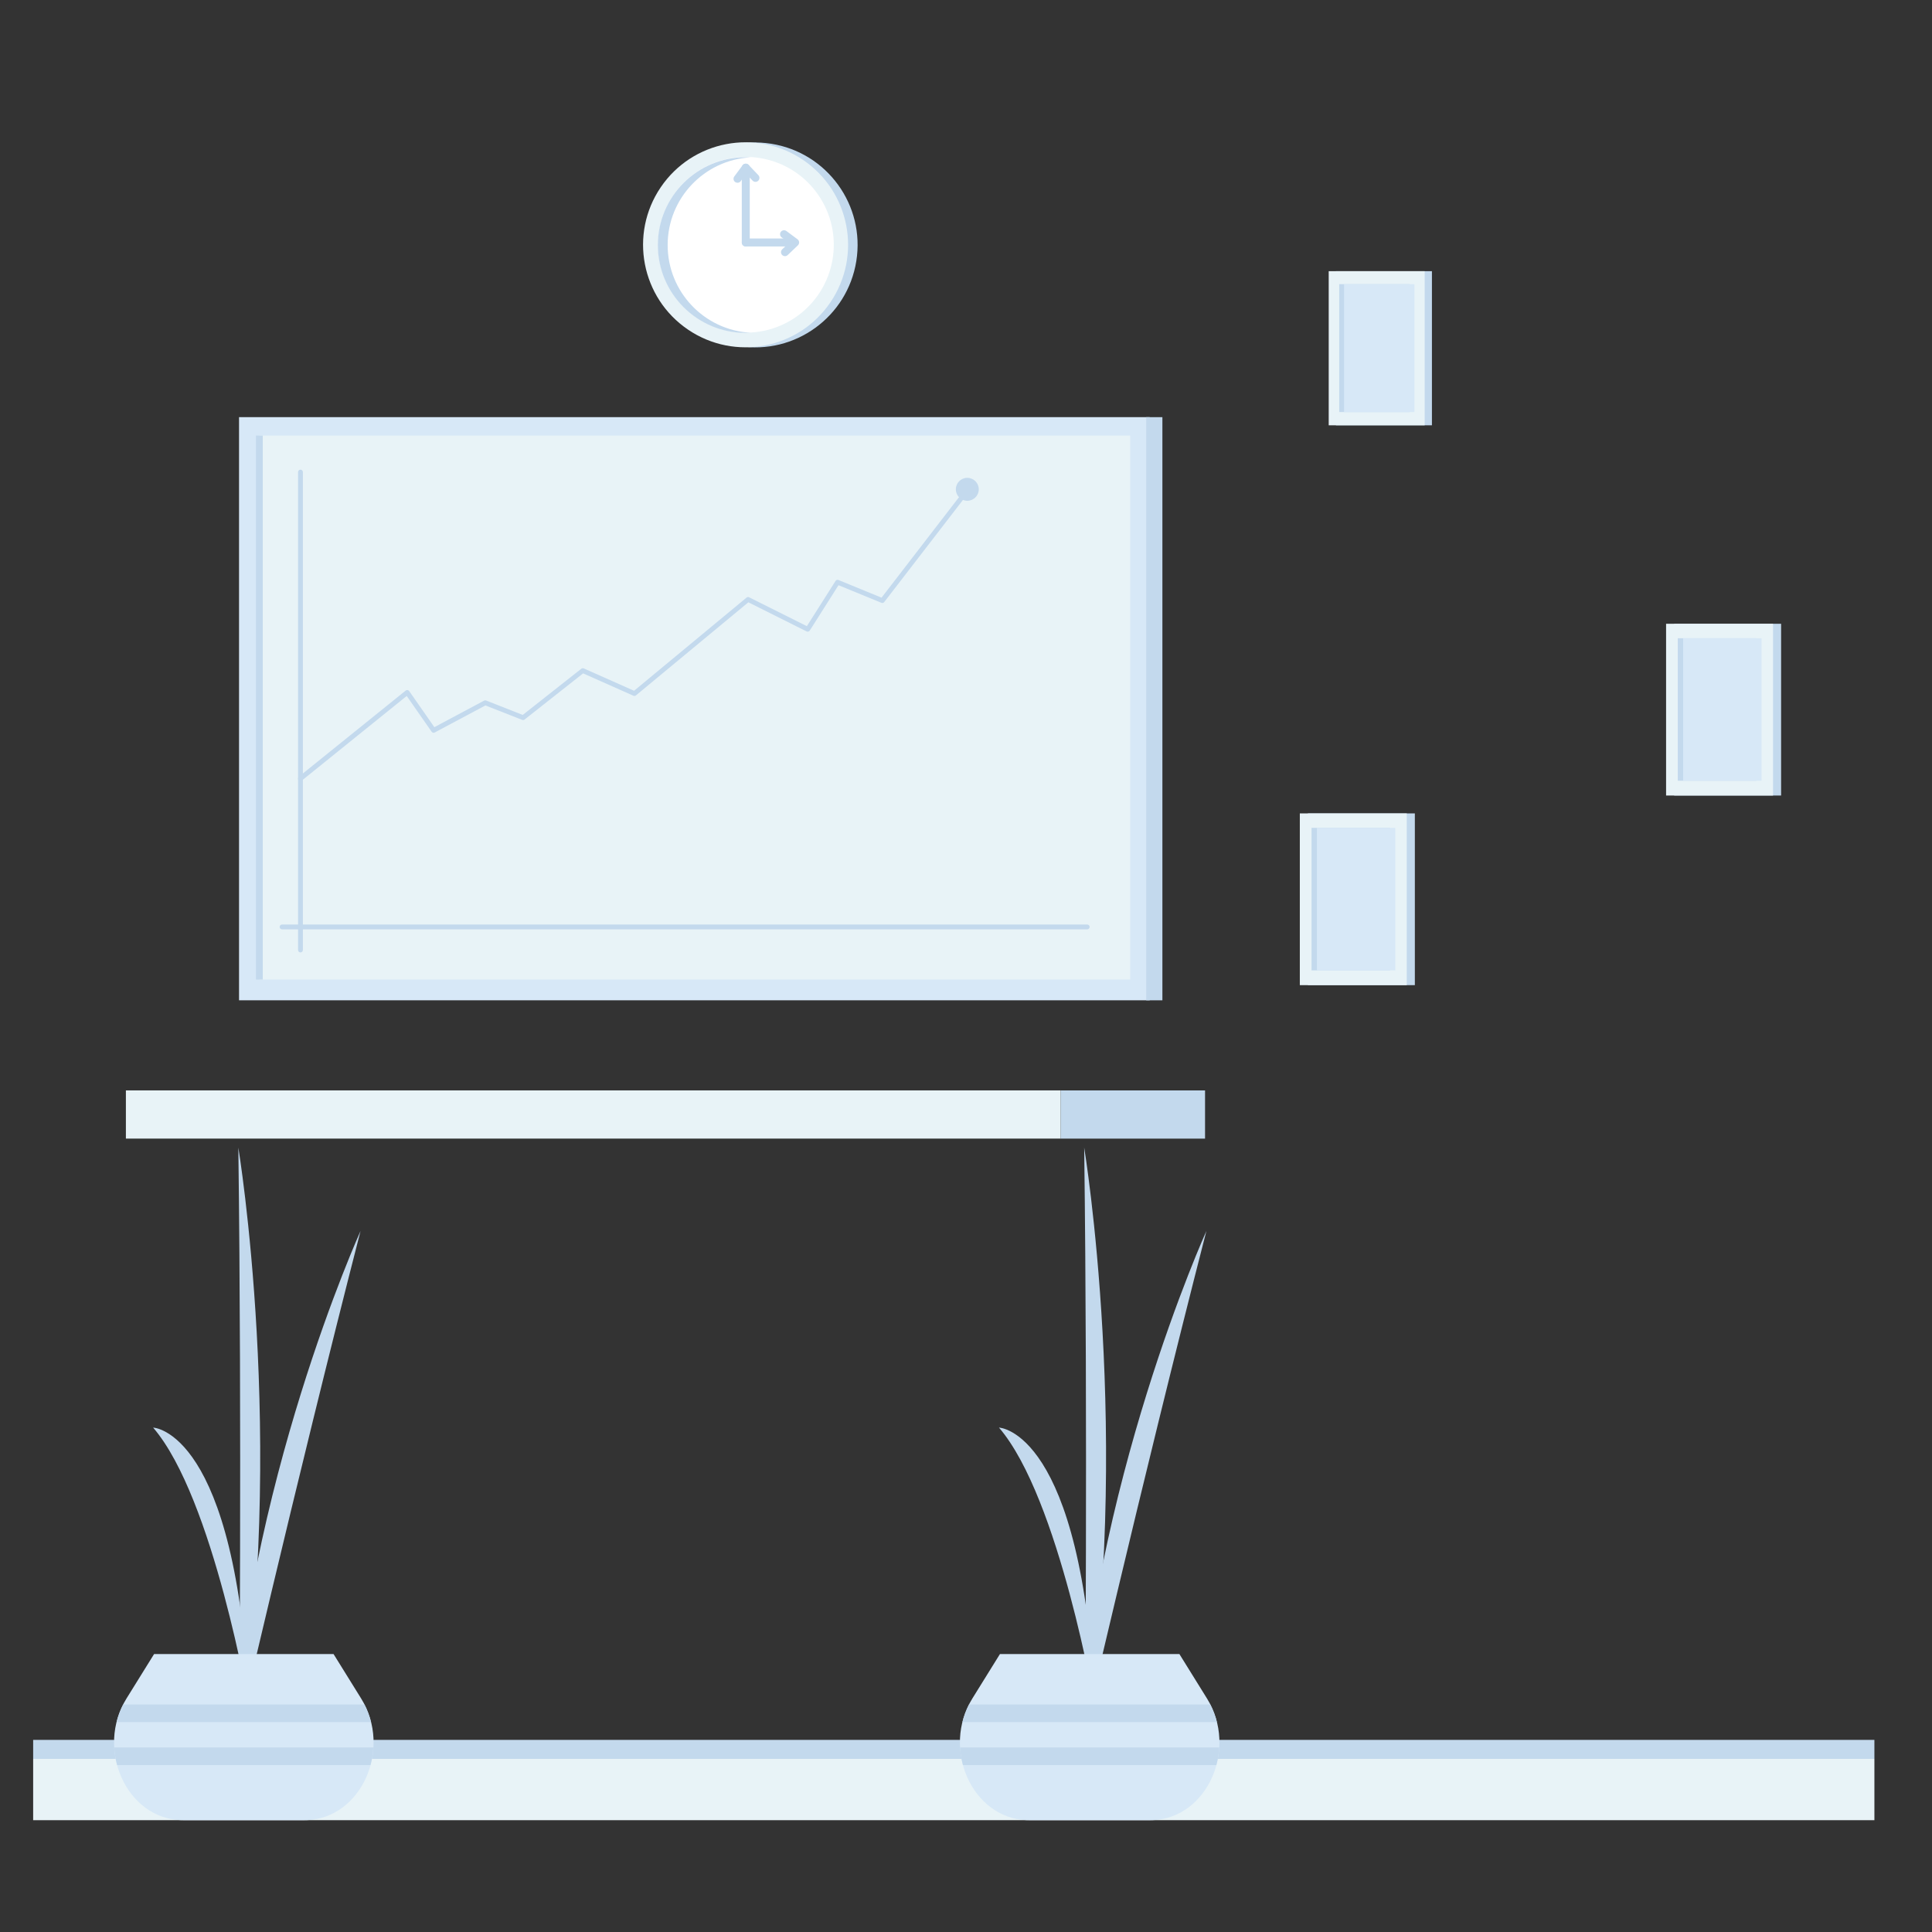 <?xml version="1.0" encoding="utf-8"?>
<!-- Generator: Adobe Illustrator 23.0.0, SVG Export Plug-In . SVG Version: 6.00 Build 0)  -->
<svg version="1.1" id="Capa_1" xmlns="http://www.w3.org/2000/svg" xmlns:xlink="http://www.w3.org/1999/xlink" x="0px" y="0px"
	 viewBox="0 0 800 800" enable-background="new 0 0 800 800" xml:space="preserve">
<rect x="0" y="0" width="800" height="800" fill="#333333" stroke="none"/>
<g>
	<rect x="13.73" y="728.32" fill="#E8F3F7" width="762.42" height="25.38"/>
	<rect x="13.73" y="720.45" fill="#C3D9ED" width="762.42" height="7.87"/>
	<g>
		<rect x="553.19" y="112.29" fill="#C3D9ED" width="39.74" height="63.82"/>
		<rect x="550.19" y="112.29" fill="#E8F3F7" width="39.74" height="63.82"/>
		<rect x="554.54" y="117.67" fill="#C3D9ED" width="29.14" height="52.96"/>
		<rect x="556.54" y="117.67" fill="#D7E8F7" width="29.14" height="52.96"/>
	</g>
	<g>
		<rect x="693.24" y="258.29" fill="#C3D9ED" width="44.28" height="71.12"/>
		<rect x="689.89" y="258.29" fill="#E8F3F7" width="44.28" height="71.12"/>
		<rect x="694.73" y="264.28" fill="#C3D9ED" width="32.47" height="59.01"/>
		<rect x="696.96" y="264.28" fill="#D7E8F7" width="32.47" height="59.01"/>
	</g>
	<g>
		<rect x="541.58" y="336.81" fill="#C3D9ED" width="44.28" height="71.12"/>
		<rect x="538.23" y="336.81" fill="#E8F3F7" width="44.28" height="71.12"/>
		<rect x="543.08" y="342.8" fill="#C3D9ED" width="32.47" height="59.01"/>
		<rect x="545.3" y="342.8" fill="#D7E8F7" width="32.47" height="59.01"/>
	</g>
	<g>
		
			<ellipse transform="matrix(0.158 -0.987 0.987 0.158 163.25 394.174)" fill="#C3D9ED" cx="312.83" cy="101.33" rx="42.44" ry="42.44"/>
		
			<ellipse transform="matrix(0.561 -0.828 0.828 0.561 51.679 300.073)" fill="#E8F3F7" cx="308.64" cy="101.33" rx="42.44" ry="42.44"/>
		
			<ellipse transform="matrix(0.82 -0.573 0.573 0.82 -2.472 195.085)" fill="#FFFFFF" cx="308.78" cy="101.47" rx="36.37" ry="36.37"/>
		<path fill="#C3D9ED" d="M276.46,101.47c0-19.41,15.2-35.26,34.34-36.31c-0.67-0.04-1.35-0.06-2.03-0.06
			c-20.09,0-36.37,16.28-36.37,36.37c0,20.09,16.28,36.37,36.37,36.37c0.68,0,1.35-0.02,2.03-0.06
			C291.66,136.73,276.46,120.88,276.46,101.47z"/>
		<path fill="#C3D9ED" d="M328.32,102.05h-19.51c-0.91,0-1.65-0.74-1.65-1.65c0-0.91,0.74-1.65,1.65-1.65h19.51
			c0.91,0,1.65,0.74,1.65,1.65C329.96,101.31,329.23,102.05,328.32,102.05z"/>
		<path fill="#C3D9ED" d="M325.04,106.07c-0.43,0-0.87-0.17-1.19-0.51c-0.63-0.66-0.6-1.7,0.06-2.33l2.8-2.67l-3.04-2.26
			c-0.73-0.54-0.88-1.57-0.34-2.3c0.54-0.73,1.57-0.88,2.3-0.34l4.61,3.42c0.39,0.29,0.63,0.74,0.66,1.22
			c0.03,0.48-0.16,0.96-0.51,1.29l-4.22,4.02C325.85,105.92,325.44,106.07,325.04,106.07z"/>
		<path fill="#C3D9ED" d="M308.81,102.05c-0.91,0-1.65-0.74-1.65-1.65V69.42c0-0.91,0.74-1.65,1.65-1.65s1.65,0.74,1.65,1.65v30.98
			C310.45,101.31,309.72,102.05,308.81,102.05z"/>
		<path fill="#C3D9ED" d="M305.38,75.68c-0.34,0-0.68-0.11-0.98-0.32c-0.73-0.54-0.88-1.57-0.34-2.3l3.42-4.61
			c0.29-0.39,0.74-0.63,1.22-0.66c0.48-0.03,0.96,0.16,1.29,0.51l4.02,4.22c0.63,0.66,0.6,1.7-0.05,2.33
			c-0.66,0.63-1.7,0.6-2.33-0.06l-2.67-2.8l-2.26,3.04C306.38,75.45,305.89,75.68,305.38,75.68z"/>
	</g>
	<rect x="98.98" y="172.73" fill="#D7E8F7" width="377.08" height="241.47"/>
	<rect x="107.41" y="180.36" fill="#E8F3F7" width="360.58" height="225.25"/>
	<rect x="106" y="180.36" fill="#C3D9ED" width="2.81" height="225.25"/>
	
		<rect x="474.62" y="172.73" transform="matrix(-1 -1.224647e-16 1.224647e-16 -1 955.943 586.937)" fill="#C3D9ED" width="6.71" height="241.47"/>
	<path fill="#C3D9ED" d="M124.42,323.37c-0.29,0-0.58-0.13-0.78-0.37c-0.35-0.43-0.28-1.06,0.15-1.41l44.2-35.64
		c0.22-0.17,0.49-0.25,0.77-0.21c0.27,0.04,0.52,0.19,0.68,0.42l10.42,14.95l20.6-10.99c0.26-0.14,0.57-0.16,0.84-0.05l15.15,5.97
		l24.26-19.13c0.29-0.23,0.69-0.28,1.03-0.13l20.82,9.25l46.57-38.58c0.31-0.25,0.73-0.3,1.08-0.12l23.9,11.95l11.87-18.72
		c0.26-0.41,0.77-0.58,1.22-0.39l17.83,7.31l34.7-45.02c0.34-0.44,0.96-0.52,1.4-0.18c0.44,0.34,0.52,0.96,0.18,1.4l-35.17,45.62
		c-0.27,0.36-0.76,0.48-1.17,0.31l-17.76-7.29l-11.91,18.78c-0.27,0.43-0.83,0.59-1.29,0.36l-24.13-12.06l-46.55,38.55
		c-0.29,0.24-0.7,0.3-1.04,0.14l-20.83-9.26l-24.24,19.11c-0.28,0.22-0.65,0.28-0.99,0.15L201,292.11l-20.98,11.19
		c-0.45,0.24-1,0.11-1.29-0.31l-10.32-14.8l-43.36,34.97C124.87,323.3,124.64,323.37,124.42,323.37z"/>
	<circle fill="#C3D9ED" cx="400.54" cy="202.61" r="4.75"/>
	<path fill="#C3D9ED" d="M450.2,382.83H125.42V195.48c0-0.55-0.45-1-1-1s-1,0.45-1,1v187.35h-6.63c-0.55,0-1,0.45-1,1s0.45,1,1,1
		h6.63v8.55c0,0.55,0.45,1,1,1s1-0.45,1-1v-8.55H450.2c0.55,0,1-0.45,1-1S450.76,382.83,450.2,382.83z"/>
	<rect x="52.13" y="451.51" fill="#E8F3F7" width="387.08" height="19.96"/>
	
		<rect x="439.2" y="451.51" transform="matrix(-1 -1.224647e-16 1.224647e-16 -1 938.185 922.99)" fill="#C3D9ED" width="59.78" height="19.96"/>
	<g>
		<path fill="#C3D9ED" d="M149.29,509.73c0,0-48,105.94-53.73,221.14C95.56,730.86,122.43,614.13,149.29,509.73"/>
		<path fill="#C3D9ED" d="M63.41,591.14c0,0,34.55,0.9,39.81,116.09C103.22,707.23,88.48,620.29,63.41,591.14"/>
		<path fill="#C3D9ED" d="M98.69,475.2c0,0,20.17,121.87,0.32,245.89C99.01,721.09,100.19,591.56,98.69,475.2"/>
		<path fill="#D7E8F7" d="M125.9,753.7H76.02c-0.37,0-0.75-0.01-1.12-0.02c-22.74-0.85-35.4-29.62-22.52-50.37l11.43-18.41h74.3
			l11.43,18.41c12.88,20.76,0.23,49.52-22.52,50.37C126.64,753.69,126.27,753.7,125.9,753.7"/>
		<g>
			<path fill="#C3D9ED" d="M48.26,713.09h105.39c-0.62-2.48-1.52-4.92-2.73-7.29H50.99C49.78,708.17,48.87,710.61,48.26,713.09z"/>
			<path fill="#C3D9ED" d="M153.42,730.88c0.64-2.36,1.05-4.8,1.19-7.29H47.3c0.15,2.48,0.55,4.93,1.19,7.29H153.42z"/>
		</g>
	</g>
	<g>
		<path fill="#C3D9ED" d="M499.54,509.73c0,0-48,105.94-53.73,221.14C445.81,730.86,472.68,614.13,499.54,509.73"/>
		<path fill="#C3D9ED" d="M413.66,591.14c0,0,34.55,0.9,39.81,116.09C453.47,707.23,438.72,620.29,413.66,591.14"/>
		<path fill="#C3D9ED" d="M448.94,475.2c0,0,20.17,121.87,0.32,245.89C449.26,721.09,450.44,591.56,448.94,475.2"/>
		<path fill="#D7E8F7" d="M476.15,753.7h-49.88c-0.37,0-0.75-0.01-1.12-0.02c-22.74-0.85-35.4-29.62-22.52-50.37l11.43-18.41h74.3
			l11.43,18.41c12.88,20.76,0.23,49.52-22.52,50.37C476.89,753.69,476.52,753.7,476.15,753.7"/>
		<g>
			<path fill="#C3D9ED" d="M398.51,713.09H503.9c-0.62-2.48-1.52-4.92-2.73-7.29h-99.94C400.03,708.17,399.12,710.61,398.51,713.09z
				"/>
			<path fill="#C3D9ED" d="M503.67,730.88c0.64-2.36,1.05-4.8,1.19-7.29H397.54c0.15,2.48,0.55,4.93,1.19,7.29H503.67z"/>
		</g>
	</g>
</g>
</svg>
